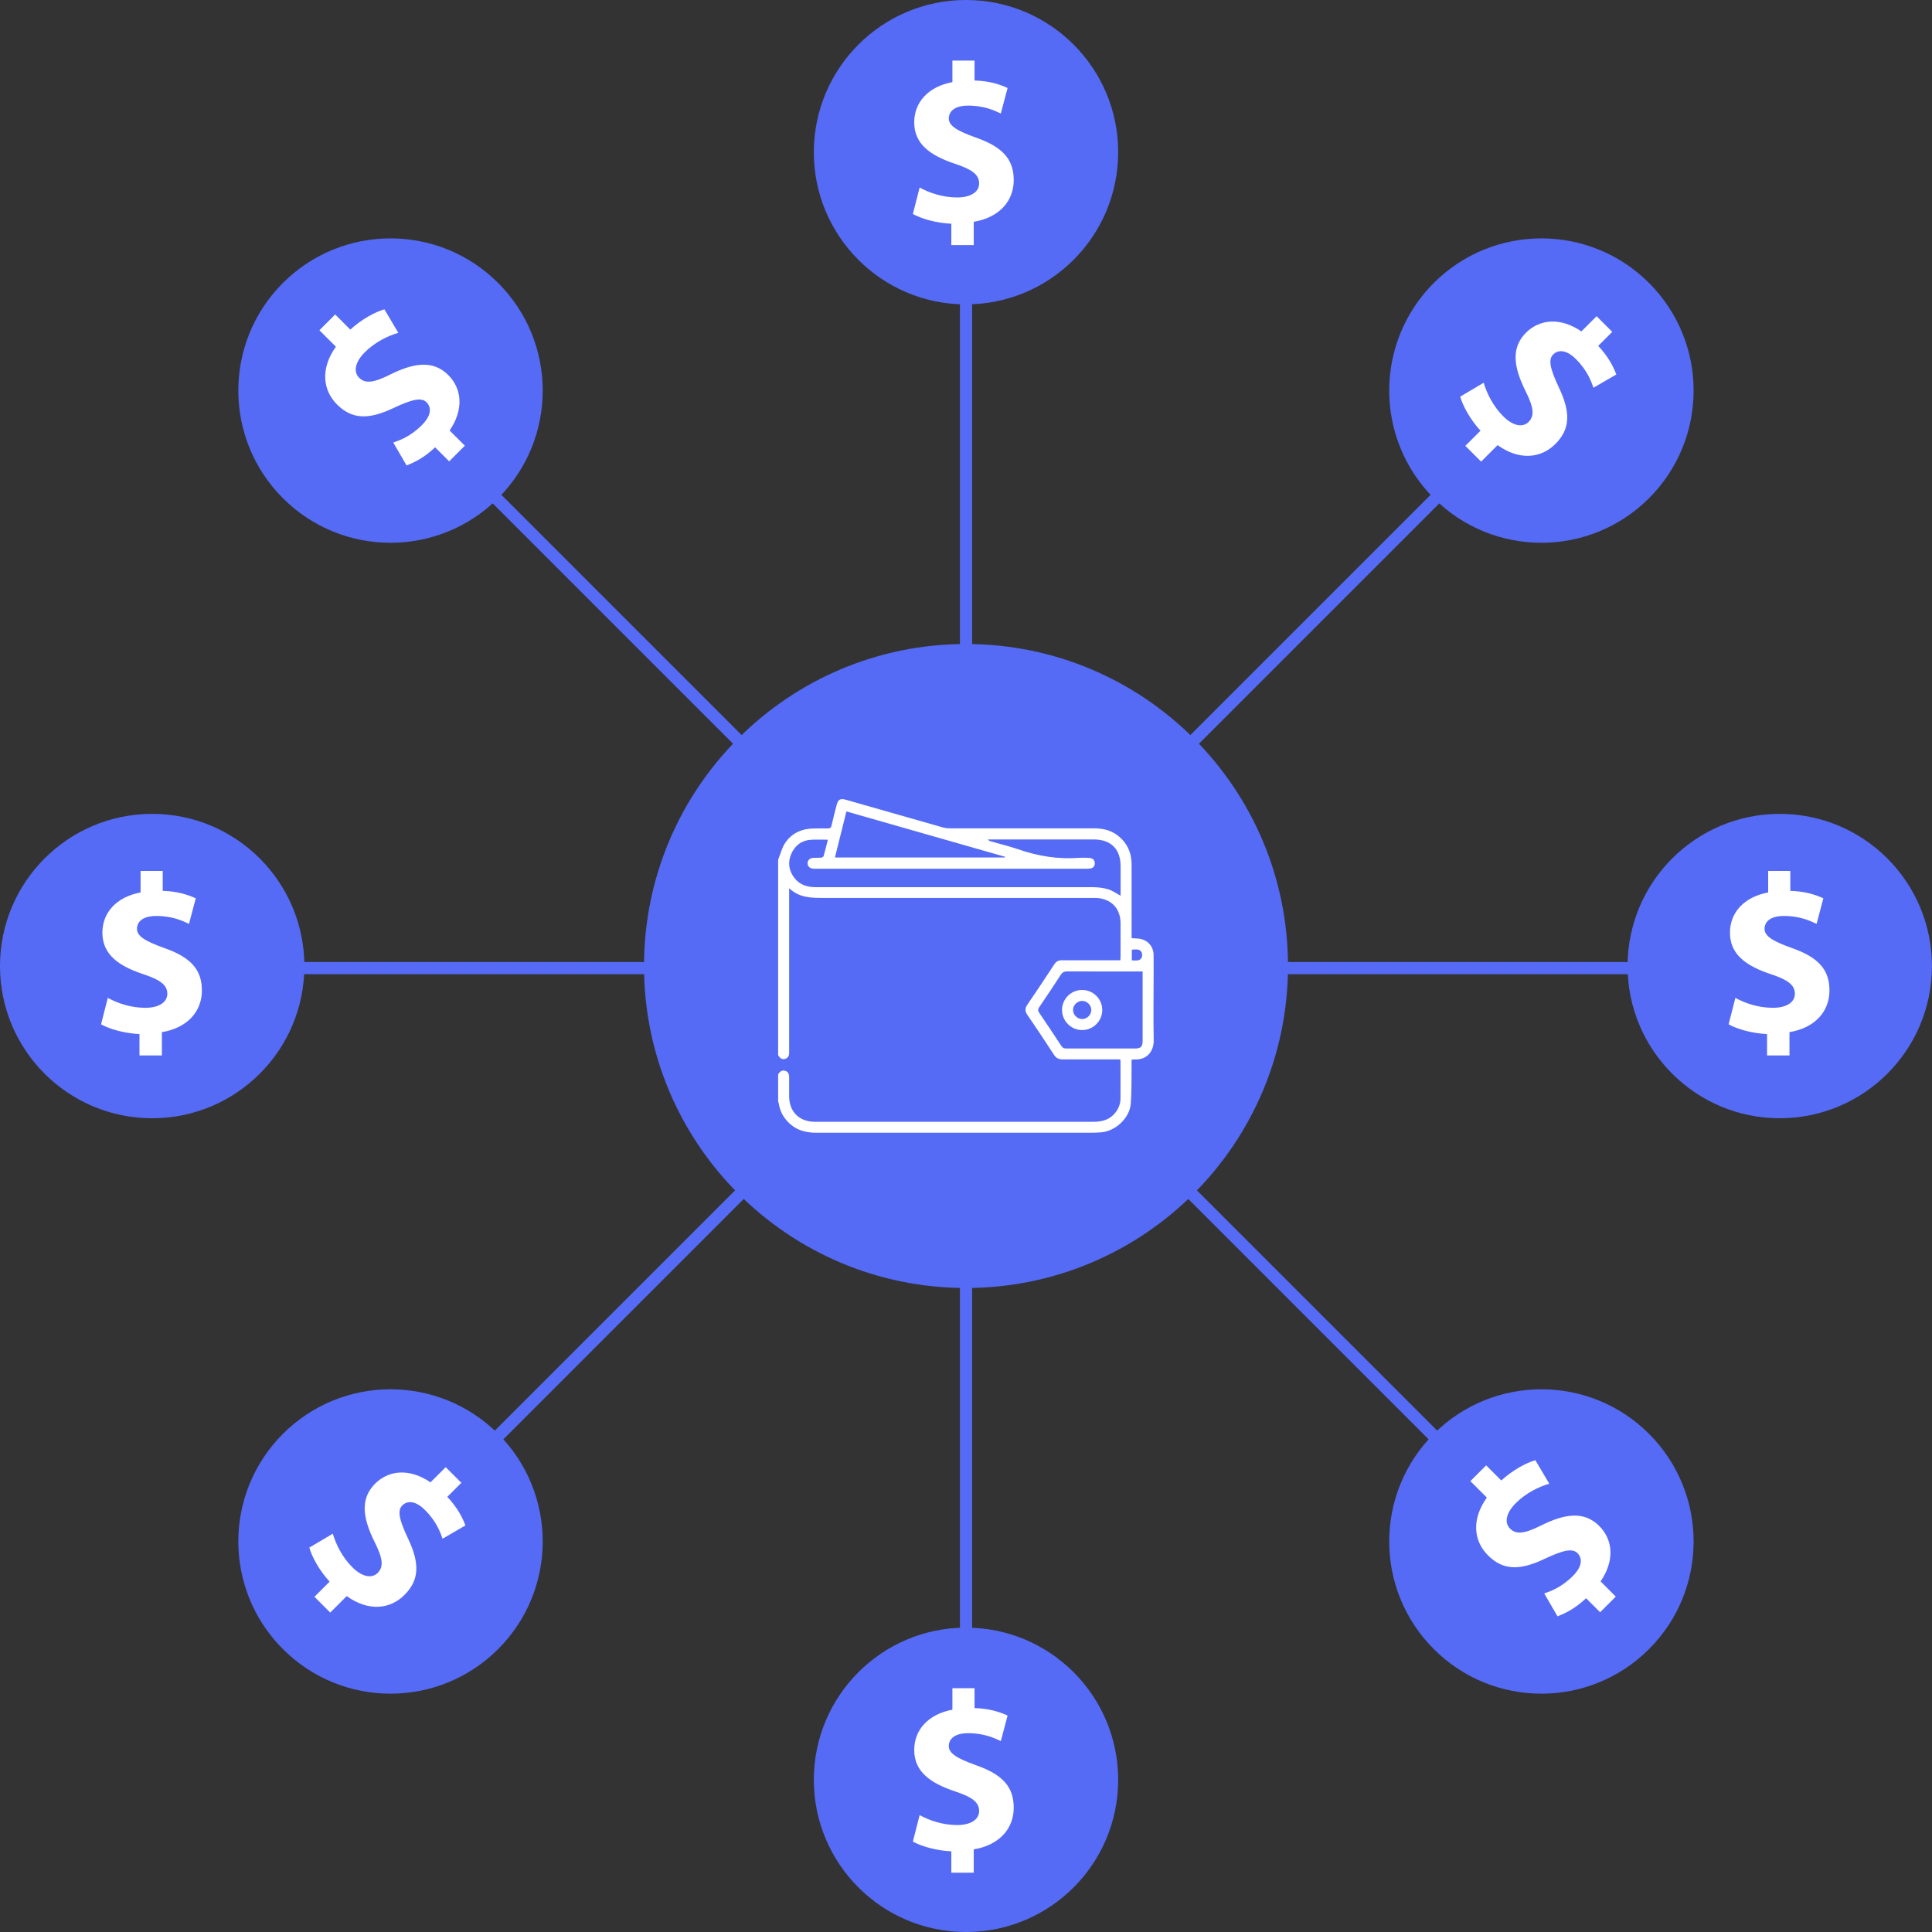 <svg width="80" height="80" viewBox="0 0 80 80" fill="none" xmlns="http://www.w3.org/2000/svg">
<rect x="0" y="0" width="80" height="80" fill="#333333" stroke="none"/>
<g clip-path="url(#clip0_1136_5059)">
<path d="M40.253 73.867H39.749V6.301H40.253V73.867ZM64.067 16.376L63.709 16.019L15.933 63.795L16.291 64.152L64.067 16.376ZM73.784 40.339V39.835H6.219V40.339H73.784ZM16.291 16.019L15.933 16.376L63.709 64.152L64.067 63.795L16.291 16.019Z" fill="#556BF6"/>
<path d="M40 12.605C36.52 12.605 33.699 9.784 33.699 6.304C33.699 2.824 36.52 0 40 0C43.48 0 46.301 2.821 46.301 6.301C46.301 9.781 43.48 12.603 40 12.603V12.605ZM46.301 73.699C46.301 70.219 43.48 67.397 40 67.397C36.52 67.397 33.699 70.219 33.699 73.699C33.699 77.179 36.52 80 40 80C43.48 80 46.301 77.179 46.301 73.699ZM68.283 20.629C70.744 18.168 70.744 14.179 68.283 11.717C65.821 9.256 61.832 9.256 59.371 11.717C56.909 14.179 56.909 18.168 59.371 20.629C61.832 23.091 65.821 23.091 68.283 20.629ZM20.627 68.285C23.088 65.824 23.088 61.835 20.627 59.373C18.165 56.912 14.176 56.912 11.715 59.373C9.253 61.835 9.253 65.824 11.715 68.285C14.176 70.747 18.165 70.747 20.627 68.285ZM73.696 46.304C77.176 46.304 79.997 43.483 79.997 40.003C79.997 36.523 77.176 33.701 73.696 33.701C70.216 33.701 67.395 36.523 67.395 40.003C67.395 43.483 70.216 46.304 73.696 46.304ZM6.301 46.304C9.781 46.304 12.603 43.483 12.603 40.003C12.603 36.523 9.781 33.701 6.301 33.701C2.821 33.701 0 36.523 0 40.003C0 43.483 2.821 46.304 6.301 46.304ZM59.371 68.285C61.832 70.747 65.821 70.747 68.283 68.285C70.744 65.824 70.744 61.835 68.283 59.373C65.821 56.912 61.832 56.912 59.371 59.373C56.909 61.835 56.909 65.824 59.371 68.285ZM11.715 20.629C14.176 23.091 18.165 23.091 20.627 20.629C23.088 18.168 23.088 14.179 20.627 11.717C18.165 9.256 14.176 9.256 11.715 11.717C9.253 14.179 9.253 18.168 11.715 20.629ZM40 26.667C32.637 26.667 26.667 32.637 26.667 40C26.667 47.363 32.637 53.333 40 53.333C47.363 53.333 53.333 47.363 53.333 40C53.333 32.637 47.363 26.667 40 26.667Z" fill="#556BF6"/>
<path d="M39.392 10.155V9.264C38.765 9.235 38.157 9.059 37.8 8.861L38.08 7.765C38.472 7.981 39.026 8.176 39.634 8.176C40.178 8.176 40.544 7.96 40.544 7.595C40.544 7.229 40.245 7.013 39.541 6.781C38.538 6.445 37.856 5.976 37.856 5.067C37.856 4.235 38.437 3.587 39.437 3.4V2.509H40.354V3.333C40.973 3.352 41.394 3.493 41.722 3.643L41.442 4.701C41.208 4.589 40.768 4.373 40.093 4.373C39.485 4.373 39.288 4.645 39.288 4.907C39.288 5.205 39.616 5.413 40.421 5.701C41.536 6.093 41.976 6.611 41.976 7.461C41.976 8.312 41.394 9.005 40.32 9.184V10.149H39.392V10.155ZM39.392 77.549V76.659C38.765 76.629 38.157 76.453 37.8 76.256L38.08 75.16C38.472 75.376 39.026 75.571 39.634 75.571C40.178 75.571 40.544 75.355 40.544 74.989C40.544 74.624 40.245 74.408 39.541 74.176C38.538 73.84 37.856 73.371 37.856 72.461C37.856 71.629 38.437 70.981 39.437 70.795V69.904H40.354V70.728C40.973 70.747 41.394 70.888 41.722 71.037L41.442 72.096C41.208 71.984 40.768 71.768 40.093 71.768C39.485 71.768 39.288 72.04 39.288 72.301C39.288 72.6 39.616 72.808 40.421 73.096C41.536 73.488 41.976 74.005 41.976 74.856C41.976 75.707 41.394 76.4 40.32 76.579V77.544H39.392V77.549ZM60.674 18.464L61.304 17.835C60.88 17.371 60.576 16.816 60.464 16.424L61.437 15.848C61.562 16.277 61.816 16.808 62.245 17.237C62.629 17.621 63.04 17.728 63.298 17.469C63.557 17.211 63.498 16.848 63.165 16.184C62.696 15.237 62.544 14.424 63.184 13.781C63.773 13.192 64.64 13.147 65.482 13.723L66.112 13.093L66.76 13.741L66.178 14.323C66.602 14.773 66.8 15.171 66.928 15.507L65.981 16.056C65.896 15.811 65.736 15.347 65.258 14.872C64.829 14.443 64.496 14.493 64.312 14.68C64.101 14.891 64.186 15.269 64.549 16.043C65.058 17.109 65.005 17.784 64.402 18.387C63.8 18.989 62.898 19.069 62.013 18.432L61.33 19.115L60.674 18.459V18.464ZM13.018 66.123L13.648 65.493C13.224 65.029 12.92 64.475 12.808 64.083L13.781 63.507C13.906 63.936 14.16 64.467 14.589 64.896C14.973 65.28 15.384 65.387 15.642 65.128C15.901 64.869 15.842 64.507 15.509 63.843C15.04 62.896 14.888 62.083 15.528 61.44C16.117 60.851 16.984 60.805 17.826 61.381L18.456 60.752L19.104 61.4L18.522 61.981C18.946 62.432 19.144 62.829 19.272 63.165L18.325 63.715C18.24 63.469 18.08 63.005 17.602 62.531C17.173 62.101 16.84 62.152 16.656 62.339C16.445 62.549 16.53 62.928 16.893 63.701C17.402 64.768 17.349 65.443 16.746 66.045C16.144 66.648 15.242 66.728 14.357 66.091L13.674 66.773L13.018 66.117V66.123ZM73.17 43.709V42.819C72.544 42.789 71.936 42.613 71.578 42.416L71.858 41.32C72.25 41.536 72.805 41.731 73.413 41.731C73.957 41.731 74.322 41.515 74.322 41.149C74.322 40.784 74.024 40.568 73.32 40.336C72.317 40 71.634 39.531 71.634 38.621C71.634 37.789 72.216 37.141 73.216 36.955V36.064H74.133V36.888C74.752 36.907 75.173 37.048 75.501 37.197L75.221 38.256C74.986 38.144 74.546 37.928 73.872 37.928C73.264 37.928 73.066 38.2 73.066 38.461C73.066 38.76 73.394 38.968 74.2 39.256C75.314 39.648 75.754 40.165 75.754 41.016C75.754 41.867 75.173 42.56 74.098 42.739V43.704H73.17V43.709ZM5.776 43.709V42.819C5.149 42.789 4.541 42.613 4.184 42.416L4.464 41.32C4.856 41.536 5.41 41.731 6.018 41.731C6.562 41.731 6.928 41.515 6.928 41.149C6.928 40.784 6.629 40.568 5.925 40.336C4.922 40 4.24 39.531 4.24 38.621C4.24 37.789 4.821 37.141 5.821 36.955V36.064H6.738V36.888C7.357 36.907 7.778 37.048 8.106 37.197L7.826 38.256C7.592 38.144 7.152 37.928 6.477 37.928C5.869 37.928 5.672 38.2 5.672 38.461C5.672 38.76 6 38.968 6.805 39.256C7.92 39.648 8.36 40.165 8.36 41.016C8.36 41.867 7.778 42.56 6.704 42.739V43.704H5.776V43.709ZM61.536 60.675L62.165 61.304C62.629 60.88 63.184 60.576 63.576 60.464L64.152 61.437C63.722 61.563 63.192 61.816 62.762 62.245C62.378 62.629 62.272 63.04 62.53 63.299C62.789 63.557 63.152 63.499 63.816 63.165C64.762 62.696 65.576 62.544 66.218 63.184C66.808 63.773 66.853 64.64 66.277 65.483L66.906 66.112L66.258 66.76L65.677 66.179C65.226 66.603 64.829 66.8 64.493 66.928L63.944 65.981C64.189 65.896 64.653 65.736 65.128 65.259C65.557 64.829 65.506 64.496 65.32 64.312C65.109 64.101 64.73 64.187 63.957 64.549C62.89 65.059 62.216 65.005 61.613 64.403C61.01 63.8 60.93 62.899 61.568 62.013L60.885 61.331L61.541 60.675H61.536ZM13.877 13.019L14.506 13.648C14.97 13.224 15.525 12.92 15.917 12.808L16.493 13.781C16.064 13.907 15.533 14.16 15.104 14.589C14.72 14.973 14.613 15.384 14.872 15.643C15.13 15.901 15.493 15.843 16.157 15.509C17.104 15.04 17.917 14.888 18.56 15.528C19.149 16.117 19.194 16.984 18.618 17.827L19.248 18.456L18.6 19.104L18.018 18.523C17.568 18.947 17.17 19.144 16.834 19.272L16.285 18.325C16.53 18.24 16.994 18.08 17.469 17.603C17.898 17.173 17.848 16.84 17.661 16.656C17.45 16.445 17.072 16.531 16.298 16.893C15.232 17.403 14.557 17.349 13.954 16.747C13.352 16.144 13.272 15.243 13.909 14.357L13.226 13.675L13.882 13.019H13.877ZM32.224 35.595C32.317 35.363 32.376 35.109 32.512 34.904C32.797 34.477 33.232 34.304 33.738 34.304C33.914 34.304 34.093 34.299 34.269 34.304C34.37 34.309 34.413 34.272 34.434 34.176C34.498 33.896 34.57 33.616 34.642 33.336C34.704 33.101 34.792 33.051 35.029 33.117C36.36 33.496 37.69 33.877 39.021 34.256C39.117 34.283 39.218 34.299 39.32 34.299C41.309 34.299 43.296 34.299 45.285 34.299C45.642 34.299 45.978 34.365 46.269 34.587C46.674 34.893 46.858 35.307 46.858 35.808C46.858 36.765 46.858 37.72 46.858 38.677V38.848C46.957 38.853 47.042 38.856 47.128 38.864C47.504 38.899 47.76 39.165 47.768 39.544C47.773 39.915 47.768 40.283 47.768 40.653C47.768 41.453 47.754 42.253 47.773 43.053C47.784 43.512 47.517 43.899 46.965 43.869C46.936 43.869 46.904 43.875 46.856 43.877C46.856 43.939 46.856 43.997 46.856 44.056C46.848 44.603 46.864 45.149 46.824 45.693C46.781 46.293 46.189 46.843 45.589 46.888C45.442 46.899 45.296 46.904 45.149 46.904C41.37 46.904 37.589 46.904 33.81 46.904C33.416 46.904 33.048 46.827 32.738 46.56C32.466 46.325 32.298 46.037 32.245 45.683C32.242 45.659 32.229 45.637 32.221 45.613C32.221 45.24 32.221 44.864 32.221 44.491C32.285 44.373 32.376 44.299 32.517 44.341C32.658 44.384 32.68 44.504 32.677 44.635C32.677 44.888 32.677 45.141 32.677 45.395C32.68 46.024 33.074 46.429 33.701 46.451C33.736 46.451 33.773 46.451 33.808 46.451C37.632 46.451 41.456 46.451 45.282 46.451C45.645 46.451 45.96 46.363 46.192 46.064C46.322 45.893 46.397 45.701 46.397 45.488C46.402 44.971 46.397 44.456 46.397 43.939C46.397 43.92 46.389 43.901 46.384 43.867C46.322 43.867 46.261 43.867 46.202 43.867C45.469 43.867 44.736 43.864 44.002 43.867C43.837 43.867 43.73 43.813 43.64 43.672C43.28 43.117 42.912 42.565 42.538 42.019C42.437 41.872 42.44 41.752 42.538 41.605C42.917 41.051 43.29 40.491 43.658 39.928C43.736 39.808 43.832 39.76 43.973 39.763C44.717 39.765 45.461 39.763 46.205 39.763C46.264 39.763 46.325 39.763 46.392 39.763C46.394 39.701 46.4 39.659 46.4 39.613C46.4 39.152 46.4 38.693 46.4 38.232C46.4 37.613 46.005 37.208 45.386 37.181C45.325 37.181 45.264 37.181 45.205 37.181C41.496 37.181 37.789 37.181 34.08 37.181C33.584 37.181 33.096 37.176 32.677 36.779C32.677 36.877 32.677 36.936 32.677 36.992C32.677 39.141 32.677 41.293 32.677 43.443C32.677 43.477 32.677 43.515 32.677 43.549C32.682 43.68 32.658 43.797 32.517 43.843C32.376 43.888 32.288 43.808 32.221 43.693C32.221 40.989 32.221 38.288 32.221 35.584L32.224 35.595ZM34.282 34.771C34.029 34.771 33.802 34.757 33.576 34.773C33.186 34.8 32.914 35.013 32.762 35.365C32.613 35.712 32.661 36.048 32.893 36.352C33.12 36.648 33.432 36.736 33.789 36.736C37.608 36.736 41.429 36.736 45.248 36.736C45.461 36.736 45.685 36.763 45.888 36.824C46.066 36.877 46.224 36.995 46.402 37.091C46.402 36.683 46.402 36.277 46.402 35.869C46.402 35.16 46.005 34.763 45.293 34.76C43.882 34.76 42.469 34.76 41.058 34.76C41.008 34.76 40.954 34.76 40.904 34.76C40.946 34.811 40.992 34.827 41.037 34.84C41.41 34.947 41.789 35.04 42.157 35.165C42.984 35.453 43.826 35.589 44.701 35.52C44.808 35.512 44.914 35.52 45.018 35.52C45.064 35.52 45.109 35.523 45.154 35.531C45.269 35.552 45.33 35.632 45.333 35.744C45.333 35.856 45.274 35.939 45.16 35.96C45.09 35.973 45.018 35.973 44.949 35.973C41.24 35.973 37.533 35.973 33.824 35.973C33.778 35.973 33.733 35.973 33.688 35.973C33.533 35.963 33.437 35.869 33.44 35.741C33.442 35.619 33.536 35.531 33.682 35.52C33.789 35.515 33.896 35.523 34 35.515C34.037 35.512 34.096 35.477 34.106 35.445C34.168 35.227 34.221 35.005 34.28 34.771H34.282ZM47.314 40.227H46.717C45.872 40.227 45.026 40.227 44.181 40.224C44.061 40.224 43.992 40.264 43.925 40.363C43.632 40.816 43.33 41.267 43.026 41.715C42.973 41.795 42.973 41.848 43.026 41.928C43.336 42.384 43.642 42.843 43.944 43.304C43.997 43.387 44.053 43.419 44.152 43.416C45.098 43.413 46.045 43.416 46.989 43.416C47.242 43.416 47.312 43.344 47.314 43.091C47.314 42.176 47.314 41.259 47.314 40.344C47.314 40.299 47.314 40.253 47.314 40.229V40.227ZM34.57 35.507H41.61L41.616 35.477C39.432 34.853 37.248 34.229 35.048 33.6C34.888 34.243 34.73 34.869 34.573 35.507H34.57ZM46.866 39.768C47.024 39.763 47.186 39.816 47.272 39.656C47.304 39.595 47.301 39.48 47.266 39.421C47.173 39.272 47.016 39.32 46.866 39.325V39.768ZM44.816 42.653C44.36 42.656 43.984 42.288 43.976 41.832C43.97 41.371 44.349 40.989 44.81 40.992C45.269 40.992 45.64 41.365 45.642 41.821C45.642 42.277 45.272 42.651 44.813 42.653H44.816ZM45.189 41.824C45.189 41.624 45.016 41.445 44.813 41.445C44.61 41.445 44.434 41.616 44.432 41.819C44.432 42.019 44.605 42.197 44.808 42.197C45.01 42.197 45.186 42.024 45.189 41.824Z" fill="white"/>
</g>
<defs>
<clipPath id="clip0_1136_5059">
<rect width="80" height="80" fill="white"/>
</clipPath>
</defs>
</svg>
